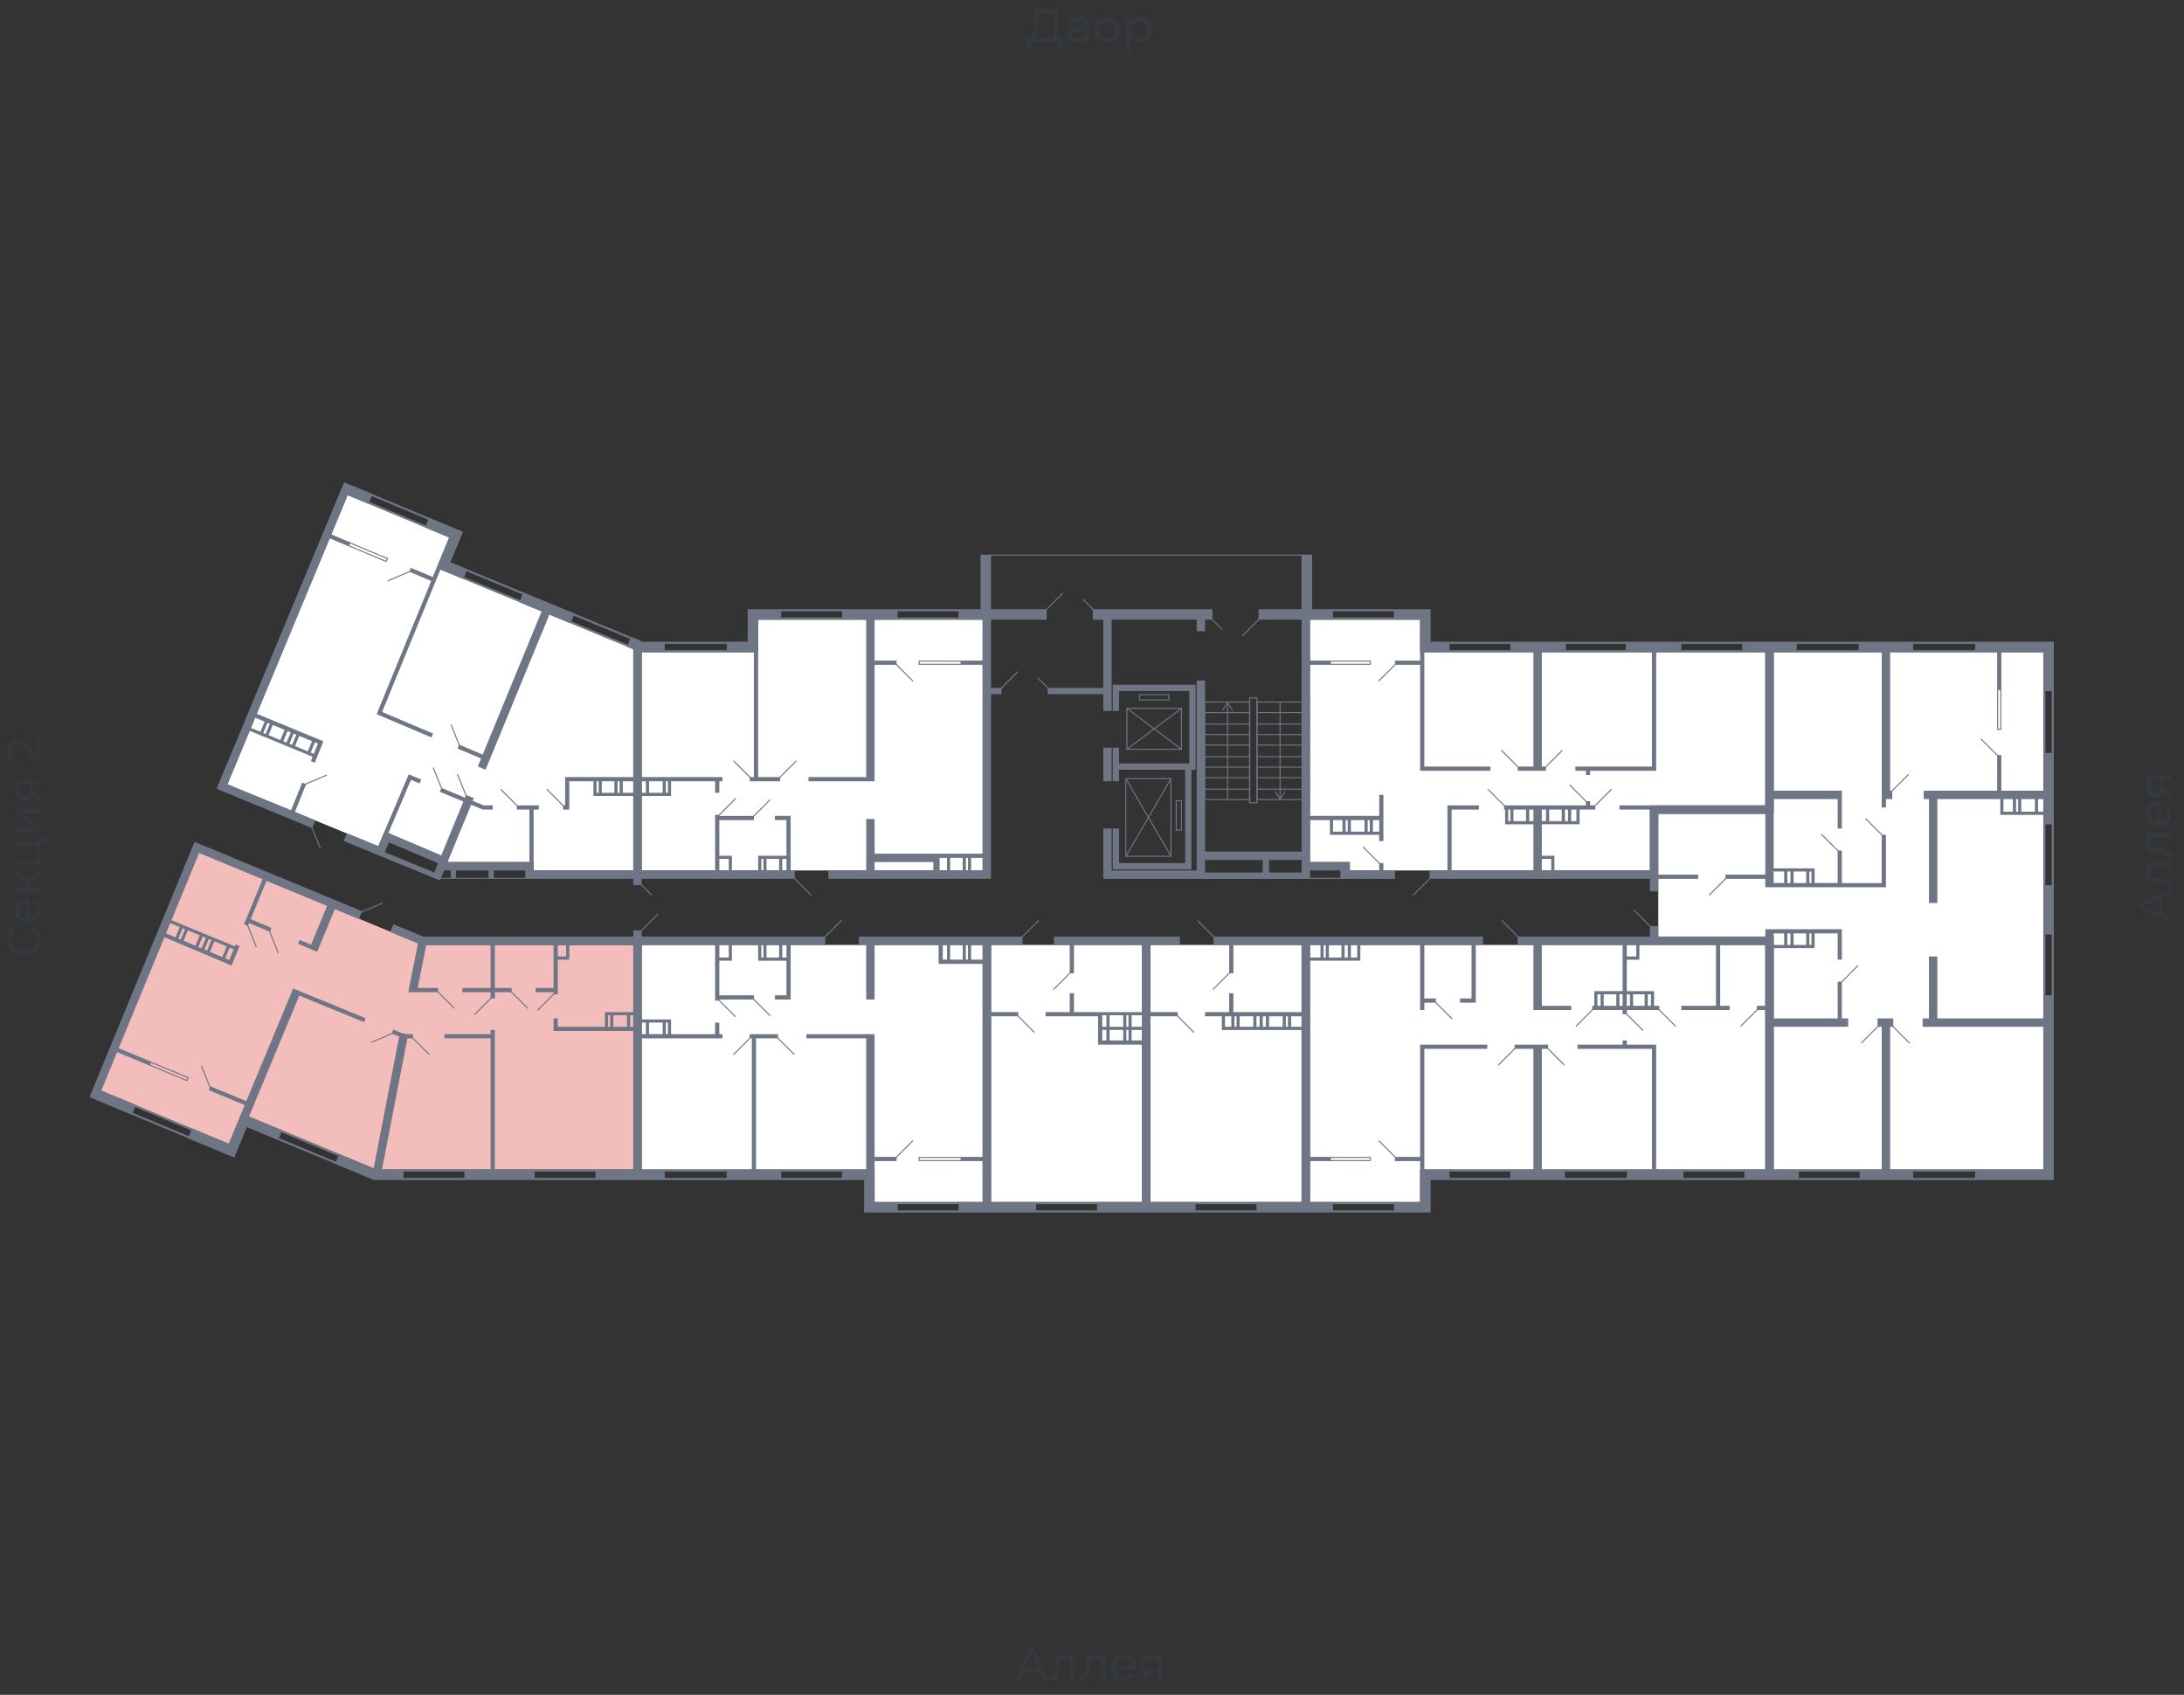 <svg xmlns="http://www.w3.org/2000/svg" width="656" height="509" viewBox="0 0 656 509">
  <rect x="0" y="0" width="656" height="509" fill="#333333" stroke="none"/>
  <title>25.4_2fl_1s</title>
  <g id="Слой_2" data-name="Слой 2">
    <g id="_25.4_2fl_1s" data-name="25.4_2fl_1s">
      <rect width="656" height="509" fill="none"/>
      <g id="hover">
        <polygon id="_25.4_2fl_1s_1" data-name="25.4_2fl_1s_1" points="393.471 258.902 393.471 186.109 426.559 186.109 426.559 195.878 530.234 195.878 530.234 241.885 495.571 241.885 495.571 261.423 405.446 261.423 405.446 258.902 393.471 258.902" fill="white"/>
        <polygon id="_25.4_2fl_1s_2" data-name="25.4_2fl_1s_2" points="498.092 281.275 498.092 244.406 532.755 244.406 532.755 195.878 613.741 195.878 613.741 351.232 532.755 351.232 532.755 281.275 498.092 281.275" fill="white"/>
        <polygon id="_25.4_2fl_1s_3" data-name="25.4_2fl_1s_3" points="393.471 361.001 393.471 283.796 530.234 283.796 530.234 351.232 426.559 351.232 426.559 361.001 393.471 361.001" fill="white"/>
        <polygon id="_25.4_2fl_1s_4" data-name="25.4_2fl_1s_4" points="345.573 361.001 345.573 283.796 354.397 283.796 390.951 283.796 390.951 361.001 345.573 361.001" fill="white"/>
        <polygon id="_25.4_2fl_1s_5" data-name="25.4_2fl_1s_5" points="297.675 361.001 297.675 283.796 316.582 283.796 343.052 283.796 343.052 361.001 297.675 361.001" fill="white"/>
        <polygon id="_25.4_2fl_1s_6" data-name="25.4_2fl_1s_6" points="295.154 361.001 262.696 361.001 262.696 351.232 192.74 351.232 192.74 283.796 295.154 283.796 295.154 361.001" fill="white"/>
        <polygon id="_25.4_2fl_1s_7" data-name="25.4_2fl_1s_7" points="190.219 283.796 190.219 351.232 113.014 351.232 72.679 334.531 68.897 343.669 30.137 327.598 59.759 256.066 126.879 283.796 190.219 283.796" fill="#F2BDBB"/>
        <polygon id="_25.4_2fl_1s_8" data-name="25.4_2fl_1s_8" points="190.219 261.423 160.282 261.423 160.282 258.902 134.442 258.902 134.757 257.956 115.535 249.763 113.644 254.175 68.267 235.583 104.506 148.294 135.073 161.214 131.606 170.353 190.219 194.617 190.219 261.423" fill="white"/>
        <polygon id="_25.4_2fl_1s_9" data-name="25.4_2fl_1s_9" points="192.74 261.423 192.74 195.878 227.718 195.878 227.718 186.109 295.154 186.109 295.154 261.423 192.74 261.423" fill="white"/>
      </g>
      <g id="o">
        <polyline points="288.694 198.556 276.089 198.556 276.089 199.502 288.694 199.502" fill="none" stroke="#6e7584" stroke-miterlimit="10" stroke-width="0.315"/>
        <polyline points="399.616 198.556 411.591 198.556 411.591 199.502 399.616 199.502" fill="none" stroke="#6e7584" stroke-miterlimit="10" stroke-width="0.315"/>
        <line x1="435.225" y1="195.563" x2="453.817" y2="195.563" fill="none" stroke="#6e7584" stroke-miterlimit="10" stroke-width="0.63"/>
        <line x1="435.225" y1="193.042" x2="453.817" y2="193.042" fill="none" stroke="#6e7584" stroke-miterlimit="10" stroke-width="0.63"/>
        <line x1="504.867" y1="195.563" x2="523.459" y2="195.563" fill="none" stroke="#6e7584" stroke-miterlimit="10" stroke-width="0.63"/>
        <line x1="504.867" y1="193.042" x2="523.459" y2="193.042" fill="none" stroke="#6e7584" stroke-miterlimit="10" stroke-width="0.63"/>
        <line x1="470.203" y1="195.563" x2="488.48" y2="195.563" fill="none" stroke="#6e7584" stroke-miterlimit="10" stroke-width="0.63"/>
        <line x1="470.203" y1="193.042" x2="488.48" y2="193.042" fill="none" stroke="#6e7584" stroke-miterlimit="10" stroke-width="0.63"/>
        <line x1="400.247" y1="183.273" x2="418.839" y2="183.273" fill="none" stroke="#6e7584" stroke-miterlimit="10" stroke-width="0.63"/>
        <line x1="400.247" y1="185.794" x2="418.839" y2="185.794" fill="none" stroke="#6e7584" stroke-miterlimit="10" stroke-width="0.63"/>
        <polyline points="600.033 207.064 600.033 219.039 600.978 219.039 600.978 207.064" fill="none" stroke="#6e7584" stroke-miterlimit="10" stroke-width="0.315"/>
        <line x1="558.437" y1="195.563" x2="539.53" y2="195.563" fill="none" stroke="#6e7584" stroke-miterlimit="10" stroke-width="0.63"/>
        <line x1="558.437" y1="193.042" x2="539.53" y2="193.042" fill="none" stroke="#6e7584" stroke-miterlimit="10" stroke-width="0.63"/>
        <line x1="593.416" y1="195.563" x2="574.508" y2="195.563" fill="none" stroke="#6e7584" stroke-miterlimit="10" stroke-width="0.63"/>
        <line x1="593.416" y1="193.042" x2="574.508" y2="193.042" fill="none" stroke="#6e7584" stroke-miterlimit="10" stroke-width="0.63"/>
        <line x1="614.056" y1="226.287" x2="614.056" y2="207.38" fill="none" stroke="#6e7584" stroke-miterlimit="10" stroke-width="0.63"/>
        <line x1="616.577" y1="226.287" x2="616.577" y2="207.38" fill="none" stroke="#6e7584" stroke-miterlimit="10" stroke-width="0.63"/>
        <line x1="614.056" y1="265.992" x2="614.056" y2="247.4" fill="none" stroke="#6e7584" stroke-miterlimit="10" stroke-width="0.63"/>
        <line x1="616.577" y1="265.992" x2="616.577" y2="247.4" fill="none" stroke="#6e7584" stroke-miterlimit="10" stroke-width="0.63"/>
        <line x1="614.056" y1="299.08" x2="614.056" y2="280.488" fill="none" stroke="#6e7584" stroke-miterlimit="10" stroke-width="0.63"/>
        <line x1="616.577" y1="299.08" x2="616.577" y2="280.488" fill="none" stroke="#6e7584" stroke-miterlimit="10" stroke-width="0.63"/>
        <line x1="593.416" y1="351.547" x2="574.508" y2="351.547" fill="none" stroke="#6e7584" stroke-miterlimit="10" stroke-width="0.63"/>
        <line x1="593.416" y1="354.068" x2="574.508" y2="354.068" fill="none" stroke="#6e7584" stroke-miterlimit="10" stroke-width="0.63"/>
        <line x1="558.752" y1="351.547" x2="540.16" y2="351.547" fill="none" stroke="#6e7584" stroke-miterlimit="10" stroke-width="0.63"/>
        <line x1="558.752" y1="354.068" x2="540.16" y2="354.068" fill="none" stroke="#6e7584" stroke-miterlimit="10" stroke-width="0.63"/>
        <polyline points="399.616 348.554 411.591 348.554 411.591 347.608 399.616 347.608" fill="none" stroke="#6e7584" stroke-miterlimit="10" stroke-width="0.315"/>
        <line x1="435.225" y1="351.547" x2="453.817" y2="351.547" fill="none" stroke="#6e7584" stroke-miterlimit="10" stroke-width="0.63"/>
        <line x1="435.225" y1="354.068" x2="453.817" y2="354.068" fill="none" stroke="#6e7584" stroke-miterlimit="10" stroke-width="0.63"/>
        <line x1="505.497" y1="351.547" x2="524.089" y2="351.547" fill="none" stroke="#6e7584" stroke-miterlimit="10" stroke-width="0.63"/>
        <line x1="505.497" y1="354.068" x2="524.089" y2="354.068" fill="none" stroke="#6e7584" stroke-miterlimit="10" stroke-width="0.63"/>
        <line x1="469.888" y1="351.547" x2="488.795" y2="351.547" fill="none" stroke="#6e7584" stroke-miterlimit="10" stroke-width="0.63"/>
        <line x1="469.888" y1="354.068" x2="488.795" y2="354.068" fill="none" stroke="#6e7584" stroke-miterlimit="10" stroke-width="0.63"/>
        <line x1="400.247" y1="363.837" x2="418.839" y2="363.837" fill="none" stroke="#6e7584" stroke-miterlimit="10" stroke-width="0.63"/>
        <line x1="400.247" y1="361.316" x2="418.839" y2="361.316" fill="none" stroke="#6e7584" stroke-miterlimit="10" stroke-width="0.63"/>
        <line x1="377.558" y1="361.316" x2="358.966" y2="361.316" fill="none" stroke="#6e7584" stroke-miterlimit="10" stroke-width="0.63"/>
        <line x1="377.558" y1="363.837" x2="358.966" y2="363.837" fill="none" stroke="#6e7584" stroke-miterlimit="10" stroke-width="0.63"/>
        <line x1="329.66" y1="361.316" x2="311.067" y2="361.316" fill="none" stroke="#6e7584" stroke-miterlimit="10" stroke-width="0.63"/>
        <line x1="329.66" y1="363.837" x2="311.067" y2="363.837" fill="none" stroke="#6e7584" stroke-miterlimit="10" stroke-width="0.63"/>
        <polyline points="288.694 348.554 276.089 348.554 276.089 347.608 288.694 347.608" fill="none" stroke="#6e7584" stroke-miterlimit="10" stroke-width="0.315"/>
        <line x1="218.422" y1="351.547" x2="199.515" y2="351.547" fill="none" stroke="#6e7584" stroke-miterlimit="10" stroke-width="0.63"/>
        <line x1="218.422" y1="354.068" x2="199.515" y2="354.068" fill="none" stroke="#6e7584" stroke-miterlimit="10" stroke-width="0.63"/>
        <line x1="253.085" y1="351.547" x2="234.493" y2="351.547" fill="none" stroke="#6e7584" stroke-miterlimit="10" stroke-width="0.63"/>
        <line x1="253.085" y1="354.068" x2="234.493" y2="354.068" fill="none" stroke="#6e7584" stroke-miterlimit="10" stroke-width="0.63"/>
        <line x1="288.064" y1="363.837" x2="269.471" y2="363.837" fill="none" stroke="#6e7584" stroke-miterlimit="10" stroke-width="0.63"/>
        <line x1="288.064" y1="361.316" x2="269.471" y2="361.316" fill="none" stroke="#6e7584" stroke-miterlimit="10" stroke-width="0.63"/>
        <path d="M45.136,319.1l11.168,4.63-.241.583L44.9,319.678l.241-.582m-.17-.412-.483,1.165,11.75,4.871.483-1.164-11.75-4.872Z" fill="#6e7584"/>
        <line x1="121.05" y1="351.547" x2="139.642" y2="351.547" fill="none" stroke="#6e7584" stroke-miterlimit="10" stroke-width="0.63"/>
        <line x1="121.05" y1="354.068" x2="139.642" y2="354.068" fill="none" stroke="#6e7584" stroke-miterlimit="10" stroke-width="0.63"/>
        <line x1="160.44" y1="351.547" x2="179.032" y2="351.547" fill="none" stroke="#6e7584" stroke-miterlimit="10" stroke-width="0.63"/>
        <line x1="160.44" y1="354.068" x2="179.032" y2="354.068" fill="none" stroke="#6e7584" stroke-miterlimit="10" stroke-width="0.63"/>
        <path d="M30.453,328.229,69.31,344.445l-.728,1.745L29.725,329.974l.728-1.745m-.339-.824L28.9,330.313l40.021,16.7,1.213-2.908-40.02-16.7Z" fill="#6e7584"/>
        <path d="M74.254,335.791l38.226,15.9-.726,1.745-38.226-15.9.726-1.745m-.34-.824-1.21,2.909,39.39,16.386,1.21-2.909-39.39-16.386Z" fill="#6e7584"/>
        <path d="M105.037,163.163l11.123,4.672-.244.581-11.123-4.672.244-.581m-.168-.412-.488,1.162,11.7,4.915.488-1.162-11.7-4.915Z" fill="#6e7584"/>
        <path d="M105.452,146.4,138.2,160.075l-3.539,8.552-.241.583.583.241,55.942,23.107-.721,1.747-58.274-24.07,3.542-8.561.24-.581-.579-.242-30.427-12.7.729-1.745m-.339-.824-1.214,2.908,31.008,12.945-3.784,9.144,59.44,24.551,1.2-2.912-56.525-23.348,3.779-9.133L105.113,145.58Z" fill="#6e7584"/>
        <line x1="218.422" y1="195.563" x2="199.515" y2="195.563" fill="none" stroke="#6e7584" stroke-miterlimit="10" stroke-width="0.63"/>
        <line x1="218.422" y1="193.042" x2="199.515" y2="193.042" fill="none" stroke="#6e7584" stroke-miterlimit="10" stroke-width="0.63"/>
        <line x1="253.085" y1="185.794" x2="234.493" y2="185.794" fill="none" stroke="#6e7584" stroke-miterlimit="10" stroke-width="0.63"/>
        <line x1="253.085" y1="183.273" x2="234.493" y2="183.273" fill="none" stroke="#6e7584" stroke-miterlimit="10" stroke-width="0.63"/>
        <line x1="288.064" y1="183.273" x2="269.471" y2="183.273" fill="none" stroke="#6e7584" stroke-miterlimit="10" stroke-width="0.63"/>
        <line x1="288.064" y1="185.794" x2="269.471" y2="185.794" fill="none" stroke="#6e7584" stroke-miterlimit="10" stroke-width="0.63"/>
      </g>
      <g id="d">
        <line x1="414.427" y1="259.375" x2="409.385" y2="254.333" fill="none" stroke="#6e7584" stroke-miterlimit="10" stroke-width="0.315"/>
        <line x1="450.981" y1="225.341" x2="456.023" y2="230.383" fill="none" stroke="#6e7584" stroke-miterlimit="10" stroke-width="0.315"/>
        <line x1="469.258" y1="225.341" x2="464.216" y2="230.383" fill="none" stroke="#6e7584" stroke-miterlimit="10" stroke-width="0.315"/>
        <line x1="446.884" y1="237.001" x2="451.926" y2="242.043" fill="none" stroke="#6e7584" stroke-miterlimit="10" stroke-width="0.315"/>
        <line x1="484.069" y1="237.001" x2="479.027" y2="242.043" fill="none" stroke="#6e7584" stroke-miterlimit="10" stroke-width="0.315"/>
        <line x1="471.464" y1="235.74" x2="476.506" y2="240.782" fill="none" stroke="#6e7584" stroke-miterlimit="10" stroke-width="0.315"/>
        <line x1="424.511" y1="268.828" x2="429.553" y2="263.786" fill="none" stroke="#6e7584" stroke-miterlimit="10" stroke-width="0.315"/>
        <line x1="419.154" y1="199.502" x2="414.112" y2="204.544" fill="none" stroke="#6e7584" stroke-miterlimit="10" stroke-width="0.315"/>
        <line x1="378.188" y1="185.951" x2="373.146" y2="190.993" fill="none" stroke="#6e7584" stroke-miterlimit="10" stroke-width="0.315"/>
        <line x1="364.008" y1="185.951" x2="367.159" y2="189.103" fill="none" stroke="#6e7584" stroke-miterlimit="10" stroke-width="0.315"/>
        <line x1="314.219" y1="183.115" x2="319.261" y2="178.073" fill="none" stroke="#6e7584" stroke-miterlimit="10" stroke-width="0.315"/>
        <line x1="328.399" y1="183.115" x2="325.248" y2="179.964" fill="none" stroke="#6e7584" stroke-miterlimit="10" stroke-width="0.315"/>
        <line x1="300.668" y1="206.749" x2="305.71" y2="201.707" fill="none" stroke="#6e7584" stroke-miterlimit="10" stroke-width="0.315"/>
        <line x1="314.849" y1="206.749" x2="311.698" y2="203.598" fill="none" stroke="#6e7584" stroke-miterlimit="10" stroke-width="0.315"/>
        <line x1="552.135" y1="255.593" x2="547.093" y2="250.551" fill="none" stroke="#6e7584" stroke-miterlimit="10" stroke-width="0.315"/>
        <line x1="553.08" y1="294.983" x2="558.122" y2="289.941" fill="none" stroke="#6e7584" stroke-miterlimit="10" stroke-width="0.315"/>
        <line x1="565.37" y1="250.866" x2="560.328" y2="245.824" fill="none" stroke="#6e7584" stroke-miterlimit="10" stroke-width="0.315"/>
        <line x1="600.033" y1="226.917" x2="594.991" y2="221.875" fill="none" stroke="#6e7584" stroke-miterlimit="10" stroke-width="0.315"/>
        <line x1="568.521" y1="308.218" x2="573.563" y2="313.26" fill="none" stroke="#6e7584" stroke-miterlimit="10" stroke-width="0.315"/>
        <line x1="564.109" y1="308.218" x2="559.067" y2="313.26" fill="none" stroke="#6e7584" stroke-miterlimit="10" stroke-width="0.315"/>
        <line x1="573.248" y1="232.589" x2="568.206" y2="237.631" fill="none" stroke="#6e7584" stroke-miterlimit="10" stroke-width="0.315"/>
        <line x1="518.417" y1="263.786" x2="513.375" y2="268.828" fill="none" stroke="#6e7584" stroke-miterlimit="10" stroke-width="0.315"/>
        <line x1="490.686" y1="273.24" x2="495.728" y2="278.282" fill="none" stroke="#6e7584" stroke-miterlimit="10" stroke-width="0.315"/>
        <line x1="450.036" y1="319.878" x2="455.078" y2="314.836" fill="none" stroke="#6e7584" stroke-miterlimit="10" stroke-width="0.315"/>
        <line x1="469.888" y1="319.878" x2="464.846" y2="314.836" fill="none" stroke="#6e7584" stroke-miterlimit="10" stroke-width="0.315"/>
        <line x1="436.17" y1="306.012" x2="431.128" y2="300.97" fill="none" stroke="#6e7584" stroke-miterlimit="10" stroke-width="0.315"/>
        <line x1="473.355" y1="308.218" x2="478.396" y2="303.176" fill="none" stroke="#6e7584" stroke-miterlimit="10" stroke-width="0.315"/>
        <line x1="522.828" y1="308.218" x2="527.87" y2="303.176" fill="none" stroke="#6e7584" stroke-miterlimit="10" stroke-width="0.315"/>
        <line x1="493.522" y1="309.479" x2="488.48" y2="304.437" fill="none" stroke="#6e7584" stroke-miterlimit="10" stroke-width="0.315"/>
        <line x1="503.291" y1="308.218" x2="498.249" y2="303.176" fill="none" stroke="#6e7584" stroke-miterlimit="10" stroke-width="0.315"/>
        <line x1="450.981" y1="276.391" x2="456.023" y2="281.433" fill="none" stroke="#6e7584" stroke-miterlimit="10" stroke-width="0.315"/>
        <line x1="419.154" y1="347.608" x2="414.112" y2="342.566" fill="none" stroke="#6e7584" stroke-miterlimit="10" stroke-width="0.315"/>
        <line x1="364.638" y1="281.433" x2="359.596" y2="276.391" fill="none" stroke="#6e7584" stroke-miterlimit="10" stroke-width="0.315"/>
        <line x1="353.609" y1="305.067" x2="358.651" y2="310.109" fill="none" stroke="#6e7584" stroke-miterlimit="10" stroke-width="0.315"/>
        <line x1="369.365" y1="292.147" x2="364.323" y2="297.189" fill="none" stroke="#6e7584" stroke-miterlimit="10" stroke-width="0.315"/>
        <line x1="306.971" y1="281.433" x2="312.013" y2="276.391" fill="none" stroke="#6e7584" stroke-miterlimit="10" stroke-width="0.315"/>
        <line x1="305.71" y1="305.067" x2="310.752" y2="310.109" fill="none" stroke="#6e7584" stroke-miterlimit="10" stroke-width="0.315"/>
        <line x1="321.466" y1="292.147" x2="316.424" y2="297.189" fill="none" stroke="#6e7584" stroke-miterlimit="10" stroke-width="0.315"/>
        <line x1="252.77" y1="276.391" x2="247.728" y2="281.433" fill="none" stroke="#6e7584" stroke-miterlimit="10" stroke-width="0.315"/>
        <line x1="226.3" y1="300.025" x2="231.342" y2="305.067" fill="none" stroke="#6e7584" stroke-miterlimit="10" stroke-width="0.315"/>
        <line x1="233.548" y1="311.685" x2="238.59" y2="316.726" fill="none" stroke="#6e7584" stroke-miterlimit="10" stroke-width="0.315"/>
        <line x1="225.355" y1="311.685" x2="220.313" y2="316.726" fill="none" stroke="#6e7584" stroke-miterlimit="10" stroke-width="0.315"/>
        <line x1="220.943" y1="305.382" x2="215.901" y2="300.34" fill="none" stroke="#6e7584" stroke-miterlimit="10" stroke-width="0.315"/>
        <line x1="269.156" y1="347.608" x2="274.198" y2="342.566" fill="none" stroke="#6e7584" stroke-miterlimit="10" stroke-width="0.315"/>
        <line x1="108.314" y1="274.003" x2="114.878" y2="271.217" fill="none" stroke="#6e7584" stroke-miterlimit="10" stroke-width="0.315"/>
        <line x1="131.449" y1="297.819" x2="136.491" y2="302.861" fill="none" stroke="#6e7584" stroke-miterlimit="10" stroke-width="0.315"/>
        <line x1="111.465" y1="313.078" x2="118.029" y2="310.292" fill="none" stroke="#6e7584" stroke-miterlimit="10" stroke-width="0.315"/>
        <line x1="123.886" y1="311.685" x2="128.928" y2="316.726" fill="none" stroke="#6e7584" stroke-miterlimit="10" stroke-width="0.315"/>
        <line x1="60.471" y1="320.038" x2="63.143" y2="326.65" fill="none" stroke="#6e7584" stroke-miterlimit="10" stroke-width="0.315"/>
        <line x1="74.337" y1="277.812" x2="77.008" y2="284.423" fill="none" stroke="#6e7584" stroke-miterlimit="10" stroke-width="0.315"/>
        <line x1="80.954" y1="279.703" x2="83.625" y2="286.314" fill="none" stroke="#6e7584" stroke-miterlimit="10" stroke-width="0.315"/>
        <line x1="166.427" y1="298.449" x2="161.385" y2="303.491" fill="none" stroke="#6e7584" stroke-miterlimit="10" stroke-width="0.315"/>
        <line x1="197.624" y1="274.5" x2="192.582" y2="279.542" fill="none" stroke="#6e7584" stroke-miterlimit="10" stroke-width="0.315"/>
        <line x1="195.733" y1="268.828" x2="192.582" y2="265.677" fill="none" stroke="#6e7584" stroke-miterlimit="10" stroke-width="0.315"/>
        <line x1="153.507" y1="297.819" x2="158.549" y2="302.861" fill="none" stroke="#6e7584" stroke-miterlimit="10" stroke-width="0.315"/>
        <line x1="142.478" y1="304.752" x2="147.52" y2="299.71" fill="none" stroke="#6e7584" stroke-miterlimit="10" stroke-width="0.315"/>
        <line x1="91.613" y1="235.558" x2="98.176" y2="232.772" fill="none" stroke="#6e7584" stroke-miterlimit="10" stroke-width="0.315"/>
        <line x1="150.356" y1="237.001" x2="155.398" y2="242.043" fill="none" stroke="#6e7584" stroke-miterlimit="10" stroke-width="0.315"/>
        <line x1="116.507" y1="174.424" x2="123.071" y2="171.638" fill="none" stroke="#6e7584" stroke-miterlimit="10" stroke-width="0.315"/>
        <line x1="130.113" y1="230.544" x2="132.784" y2="237.155" fill="none" stroke="#6e7584" stroke-miterlimit="10" stroke-width="0.315"/>
        <line x1="137.361" y1="232.435" x2="140.032" y2="239.046" fill="none" stroke="#6e7584" stroke-miterlimit="10" stroke-width="0.315"/>
        <line x1="135.47" y1="217.624" x2="138.141" y2="224.235" fill="none" stroke="#6e7584" stroke-miterlimit="10" stroke-width="0.315"/>
        <line x1="93.559" y1="248.191" x2="96.23" y2="254.802" fill="none" stroke="#6e7584" stroke-miterlimit="10" stroke-width="0.315"/>
        <line x1="164.221" y1="237.001" x2="169.263" y2="242.043" fill="none" stroke="#6e7584" stroke-miterlimit="10" stroke-width="0.315"/>
        <line x1="243.632" y1="268.828" x2="238.59" y2="263.786" fill="none" stroke="#6e7584" stroke-miterlimit="10" stroke-width="0.315"/>
        <line x1="226.3" y1="245.194" x2="231.342" y2="240.152" fill="none" stroke="#6e7584" stroke-miterlimit="10" stroke-width="0.315"/>
        <line x1="234.178" y1="233.535" x2="239.22" y2="228.493" fill="none" stroke="#6e7584" stroke-miterlimit="10" stroke-width="0.315"/>
        <line x1="225.355" y1="233.535" x2="220.313" y2="228.493" fill="none" stroke="#6e7584" stroke-miterlimit="10" stroke-width="0.315"/>
        <line x1="220.943" y1="239.837" x2="215.901" y2="244.879" fill="none" stroke="#6e7584" stroke-miterlimit="10" stroke-width="0.315"/>
        <line x1="269.156" y1="199.502" x2="274.198" y2="204.544" fill="none" stroke="#6e7584" stroke-miterlimit="10" stroke-width="0.315"/>
        <line x1="297.36" y1="166.729" x2="391.266" y2="166.729" fill="none" stroke="#6e7584" stroke-miterlimit="10" stroke-width="0.315"/>
        <rect x="338.483" y="212.737" width="16.386" height="12.29" fill="none" stroke="#6e7584" stroke-miterlimit="10" stroke-width="0.315"/>
        <line x1="338.483" y1="212.737" x2="354.869" y2="225.026" fill="none" stroke="#6e7584" stroke-miterlimit="10" stroke-width="0.315"/>
        <line x1="338.483" y1="225.026" x2="354.869" y2="212.737" fill="none" stroke="#6e7584" stroke-miterlimit="10" stroke-width="0.315"/>
        <rect x="338.168" y="233.85" width="13.55" height="23.319" fill="none" stroke="#6e7584" stroke-miterlimit="10" stroke-width="0.315"/>
        <line x1="338.168" y1="233.85" x2="351.718" y2="257.169" fill="none" stroke="#6e7584" stroke-miterlimit="10" stroke-width="0.315"/>
        <line x1="338.168" y1="257.169" x2="351.718" y2="233.85" fill="none" stroke="#6e7584" stroke-miterlimit="10" stroke-width="0.315"/>
        <rect x="342.264" y="208.64" width="8.823" height="1.576" fill="none" stroke="#6e7584" stroke-miterlimit="10" stroke-width="0.315"/>
        <rect x="353.294" y="240.467" width="1.576" height="8.823" fill="none" stroke="#6e7584" stroke-miterlimit="10" stroke-width="0.315"/>
        <rect x="375.352" y="209.585" width="2.206" height="31.512" fill="none" stroke="#6e7584" stroke-miterlimit="10" stroke-width="0.315"/>
        <g>
          <rect x="361.802" y="210.846" width="13.55" height="29.306" fill="none" stroke="#6e7584" stroke-miterlimit="10" stroke-width="0.315"/>
          <line x1="375.352" y1="237.001" x2="361.802" y2="237.001" fill="none" stroke="#6e7584" stroke-miterlimit="10" stroke-width="0.315"/>
          <line x1="375.352" y1="233.535" x2="361.802" y2="233.535" fill="none" stroke="#6e7584" stroke-miterlimit="10" stroke-width="0.315"/>
          <line x1="375.352" y1="230.383" x2="361.802" y2="230.383" fill="none" stroke="#6e7584" stroke-miterlimit="10" stroke-width="0.315"/>
          <line x1="375.352" y1="227.232" x2="361.802" y2="227.232" fill="none" stroke="#6e7584" stroke-miterlimit="10" stroke-width="0.315"/>
          <line x1="375.352" y1="223.766" x2="361.802" y2="223.766" fill="none" stroke="#6e7584" stroke-miterlimit="10" stroke-width="0.315"/>
          <line x1="375.352" y1="220.615" x2="361.802" y2="220.615" fill="none" stroke="#6e7584" stroke-miterlimit="10" stroke-width="0.315"/>
          <line x1="375.352" y1="217.463" x2="361.802" y2="217.463" fill="none" stroke="#6e7584" stroke-miterlimit="10" stroke-width="0.315"/>
          <line x1="375.352" y1="213.997" x2="361.802" y2="213.997" fill="none" stroke="#6e7584" stroke-miterlimit="10" stroke-width="0.315"/>
          <g>
            <line x1="368.734" y1="211.225" x2="368.734" y2="240.152" fill="none" stroke="#6e7584" stroke-miterlimit="10" stroke-width="0.315"/>
            <path d="M367.222,213.379a.157.157,0,0,0,.217-.049l1.295-2.033,1.3,2.033a.157.157,0,1,0,.265-.169l-1.428-2.242a.157.157,0,0,0-.265,0l-1.428,2.242a.152.152,0,0,0-.025.084A.161.161,0,0,0,367.222,213.379Z" fill="#6e7584"/>
          </g>
        </g>
        <g>
          <rect x="377.558" y="210.846" width="13.55" height="29.306" fill="none" stroke="#6e7584" stroke-miterlimit="10" stroke-width="0.315"/>
          <line x1="391.108" y1="237.001" x2="377.558" y2="237.001" fill="none" stroke="#6e7584" stroke-miterlimit="10" stroke-width="0.315"/>
          <line x1="391.108" y1="233.535" x2="377.558" y2="233.535" fill="none" stroke="#6e7584" stroke-miterlimit="10" stroke-width="0.315"/>
          <line x1="391.108" y1="230.383" x2="377.558" y2="230.383" fill="none" stroke="#6e7584" stroke-miterlimit="10" stroke-width="0.315"/>
          <line x1="391.108" y1="227.232" x2="377.558" y2="227.232" fill="none" stroke="#6e7584" stroke-miterlimit="10" stroke-width="0.315"/>
          <line x1="391.108" y1="223.766" x2="377.558" y2="223.766" fill="none" stroke="#6e7584" stroke-miterlimit="10" stroke-width="0.315"/>
          <line x1="391.108" y1="220.615" x2="377.558" y2="220.615" fill="none" stroke="#6e7584" stroke-miterlimit="10" stroke-width="0.315"/>
          <line x1="391.108" y1="217.463" x2="377.558" y2="217.463" fill="none" stroke="#6e7584" stroke-miterlimit="10" stroke-width="0.315"/>
          <line x1="391.108" y1="213.997" x2="377.558" y2="213.997" fill="none" stroke="#6e7584" stroke-miterlimit="10" stroke-width="0.315"/>
          <g>
            <line x1="384.49" y1="210.846" x2="384.49" y2="239.773" fill="none" stroke="#6e7584" stroke-miterlimit="10" stroke-width="0.315"/>
            <path d="M382.978,237.619a.159.159,0,0,1,.218.049l1.294,2.033,1.3-2.033a.158.158,0,1,1,.266.169l-1.427,2.242a.159.159,0,0,1-.134.073.155.155,0,0,1-.132-.073l-1.428-2.242a.152.152,0,0,1-.025-.084A.161.161,0,0,1,382.978,237.619Z" fill="#6e7584"/>
          </g>
        </g>
      </g>
      <g id="s">
        <g>
          <path d="M390.951,255.751H361.959V204.386h-2.521v57.037H333.914v-12.6h-2.521v15.126H419v-2.521H415.53v-2.206h-1.261v2.206h-8.823V258.9H393.471V246.3h5.988v4.412h14.81v1.89h1.261V238.734h-1.261v6.3h-20.8V199.659h6.3V198.4h-6.3v-12.29H400.4v-3.151h-6.3V166.571h-3.151v16.387h-12.92v3.151h12.92Zm-11.66,6.3H361.959v-3.781h17.332Zm11.66-.63v.63h-9.769v-3.781h9.769ZM412.379,246.3h1.89v3.466h-1.89Zm-1.576,0h.63v3.466h-.63Zm-5.042,0h4.1v3.466h-4.1Zm-1.575,0h.63v3.466h-.63Zm-3.782,0h2.836v3.466H400.4Zm-6.933,15.126h9.139v2.206h-9.139Z" fill="#6e7584"/>
          <polygon points="460.592 230.226 455.865 230.226 455.865 231.486 464.374 231.486 464.374 230.226 463.113 230.226 463.113 195.878 470.361 195.878 470.361 192.727 453.66 192.727 453.66 195.878 460.592 195.878 460.592 230.226" fill="#6e7584"/>
          <polygon points="426.559 195.878 426.559 198.399 418.996 198.399 418.996 199.659 426.559 199.659 426.559 230.226 426.559 231.486 447.672 231.486 447.672 230.226 427.82 230.226 427.82 195.878 429.71 195.878 435.383 195.878 435.383 192.727 429.71 192.727 429.71 186.109 429.71 182.958 418.681 182.958 418.681 186.109 426.559 186.109 426.559 195.878" fill="#6e7584"/>
          <polygon points="476.348 232.747 477.609 232.747 477.609 231.486 497.461 231.486 497.461 230.226 497.461 195.878 505.024 195.878 505.024 192.727 488.323 192.727 488.323 195.878 496.201 195.878 496.201 230.226 473.197 230.226 473.197 231.486 476.348 231.486 476.348 232.747" fill="#6e7584"/>
          <path d="M452.084,246.612v.945h8.508v13.866H436.013V243.146h8.193v-1.261h-9.454v19.538H429.4v2.521h66.176v3.781h2.521v-3.781h11.974v-1.261H498.092V244.406h32.142v18.277H518.259v1.261h11.975v2.521h36.239V250.709h-1.261v14.5H553.238v-9.768h-1.261V265.2h-6.933v-4.411H532.755V240h19.222v8.823h1.261V237.474H532.755v-41.6h6.932v-3.151H523.3v3.151h6.933v46.007h-43.8v1.261h9.139v18.277H466.9v-4.412h-3.782v-9.454h11.344v-4.411h4.727v-1.261h-1.575v-1.26h-1.261v1.26H451.769v1.261h.315Zm91.385,15.126h.63V265.2h-.63Zm-4.727,0h3.782V265.2h-3.782Zm-1.891,0h.946V265.2h-.946Zm-4.1,0h3.151V265.2h-3.151Zm-60.818-18.592h1.575v3.466h-1.575Zm-1.891,0h.945v3.466h-.945Zm-4.727,0H469.1v3.466h-3.781Zm-2.206,0h1.261v3.466h-1.261Zm0,14.81h2.836v3.467h-2.836Zm-3.781-14.81h1.26v3.466h-1.26Zm-4.727,0h3.781v3.466h-3.781Zm-1.576,0h.631v3.466h-.631Z" fill="#6e7584"/>
          <polygon points="558.28 195.878 565.212 195.878 565.212 237.474 565.212 239.995 565.212 242.516 566.473 242.516 566.473 239.995 568.363 239.995 568.363 237.474 567.733 237.474 567.733 195.878 574.666 195.878 574.666 192.727 558.28 192.727 558.28 195.878" fill="#6e7584"/>
          <polygon points="593.258 192.727 593.258 195.878 599.875 195.878 599.875 207.222 601.136 207.222 601.136 195.878 613.741 195.878 613.741 207.537 616.892 207.537 616.892 195.878 616.892 192.727 593.258 192.727" fill="#6e7584"/>
          <path d="M613.741,237.474H601.136V226.76h-1.261v10.714H577.817V240h1.576v31.2h2.521V240h18.907v4.726h12.92v2.836h3.151V226.129h-3.151Zm-9.139,6.3h-2.836V240H604.6Zm1.576,0h-.63V240h.63Zm5.042,0h-4.1V240h4.1Zm2.521,0h-1.576V240h1.576Z" fill="#6e7584"/>
          <rect x="613.741" y="265.834" width="3.151" height="14.811" fill="#6e7584"/>
          <polygon points="613.741 305.855 581.914 305.855 581.914 287.263 579.393 287.263 579.393 305.855 577.502 305.855 577.502 308.376 613.741 308.376 613.741 351.232 593.258 351.232 593.258 354.383 613.741 354.383 616.892 354.383 616.892 298.922 613.741 298.922 613.741 305.855" fill="#6e7584"/>
          <path d="M553.238,294.826h-1.261v11.029H532.755V284.742h12.289V280.33h6.933v7.878h1.261V279.07h-23v2.2H498.092v-3.151h-2.521v3.151H455.865V283.8h4.727v19.538h11.345v-1.261h-8.824V283.8h24.264v13.866h-8.508v4.411h-.63v1.261h9.138v1.26h1.261v-1.26h9.769v-1.261h-1.576v-4.411h-8.193v-9.454h3.781V283.8h23v18.277h-10.4v1.261h14.5v-1.261h-2.836V283.8h13.55v18.277h-2.521v1.261h2.521v47.9h-6.3v3.151h16.387v-3.151h-7.563V308.376h22.373v-2.521h-1.89Zm-9.769-14.5h.63V283.8h-.63Zm-4.727,0h3.782V283.8h-3.782Zm-1.891,0h.946V283.8h-.946Zm-4.1.945v-.945h3.151V283.8h-3.151Zm-51.995,20.8h-.945v-3.466h.945Zm4.727,0h-3.782v-3.466h3.782Zm1.89,0h-.945v-3.466h.945Zm7.563-3.466h.946v3.466h-.946Zm-4.411,0H494v3.466h-3.466Zm-.946,0v3.466h-.945v-3.466Zm1.891-11.344h-2.836V283.8h2.836Z" fill="#6e7584"/>
          <polygon points="567.733 308.376 568.679 308.376 568.679 305.855 563.952 305.855 563.952 308.376 565.212 308.376 565.212 351.232 558.595 351.232 558.595 354.383 574.666 354.383 574.666 351.232 567.733 351.232 567.733 308.376" fill="#6e7584"/>
          <polygon points="497.461 314.993 497.461 313.733 488.638 313.733 488.638 312.472 487.377 312.472 487.377 313.733 473.827 313.733 473.827 314.993 496.201 314.993 496.201 351.232 488.638 351.232 488.638 354.383 505.654 354.383 505.654 351.232 497.461 351.232 497.461 314.993" fill="#6e7584"/>
          <polygon points="463.113 314.993 465.004 314.993 465.004 313.733 454.92 313.733 454.92 314.993 460.592 314.993 460.592 351.232 453.66 351.232 453.66 354.383 470.046 354.383 470.046 351.232 463.113 351.232 463.113 314.993" fill="#6e7584"/>
          <polygon points="426.559 314.993 426.559 347.451 418.996 347.451 418.996 348.711 426.559 348.711 426.559 351.232 426.559 361.001 418.681 361.001 418.681 364.152 429.71 364.152 429.71 361.001 429.71 354.383 435.383 354.383 435.383 351.232 429.71 351.232 427.82 351.232 427.82 314.993 446.727 314.993 446.727 313.733 426.559 313.733 426.559 314.993" fill="#6e7584"/>
          <path d="M426.559,303.334h1.261v-2.206h3.466v-1.26H427.82V283.8H442v16.072h-3.466v1.26h4.727V283.8h2.2v-2.521H364.48V283.8h4.727v8.509h1.261V283.8h20.483v20.168H370.468v-5.672h-1.261v5.672h-7.248v1.261H367v4.1h23.95V361H377.4v3.151h23V361h-6.933v-12.29h6.3v-1.26h-6.3V288.523H408.6V283.8h17.962Zm-56.722,5.042h-1.89v-3.151h1.89Zm1.576,0h-.63v-3.151h.63Zm5.042,0h-4.1v-3.151h4.1Zm1.891,0H377.4v-3.151h.946Zm1.89,0h-.945v-3.151h.945Zm5.042,0h-4.1v-3.151h4.1Zm1.576,0h-.63v-3.151h.63Zm4.1,0H387.8v-3.151h3.152Zm5.672-20.8h-3.152V283.8h3.152Zm1.575,0h-.63V283.8h.63Zm4.727,0h-3.781V283.8h3.781Zm1.891,0h-.946V283.8h.946Zm2.836,0h-1.891V283.8h1.891Z" fill="#6e7584"/>
          <path d="M345.573,305.225h8.193v-1.261h-8.193V283.8H354.4v-2.521H316.582V283.8h4.727v8.509h1.26V283.8h20.483v20.168H322.569v-5.672h-1.26v5.672h-7.248v1.261h15.756v8.508h13.235V361H329.5v3.151h29.621V361h-13.55Zm-13.235,7.247h-1.26v-3.151h1.26Zm0-4.1h-1.26v-3.467h1.26Zm5.042,4.1h-4.1v-3.151h4.1Zm0-4.1h-4.1v-3.467h4.1Zm1.576,4.1h-.631v-3.151h.631Zm0-4.1h-.631v-3.467h.631Zm4.1,4.1H339.9v-3.151h3.151Zm0-4.1H339.9v-3.467h3.151Z" fill="#6e7584"/>
          <polygon points="227.088 311.842 233.705 311.842 233.705 310.582 225.197 310.582 225.197 311.842 225.827 311.842 225.827 351.232 218.264 351.232 218.264 354.383 234.651 354.383 234.651 351.232 227.088 351.232 227.088 311.842" fill="#6e7584"/>
          <path d="M297.675,305.225h8.193v-1.261h-8.193V283.8h9.453v-2.521H257.97V283.8h2.2v16.387H262.7V283.8h19.223v5.673h13.235v57.982h-6.618v1.26h6.618V361h-7.248v3.151h23.319V361h-13.55ZM284.44,288.208h-1.261V283.8h1.261Zm4.727,0h-3.782V283.8h3.782Zm1.575,0h-.63V283.8h.63Zm4.412,0h-3.466V283.8h3.466Z" fill="#6e7584"/>
          <path d="M247.886,281.275H192.74v-1.89h-2.521v1.89H127.13l-8.972-3.714-.964,2.33,8.363,3.462-2.75,13.746.012,0-.175.875h8.962v-1.261h-6.151l2.584-12.92h19.323v12.92h-8.508v1.261h8.508v1.891h1.261v-1.891h5.042v-1.261h-5.042V283.8h17.646v12.92h-5.357v1.261h5.357v.63h1.261v-10.4H171V283.8h19.223v20.168H181.71v4.412H167.53v-2.521h-1.261v3.781h23.95v41.6H178.874v3.151h20.8v-3.151H192.74v-39.39H217v-1.26h-.945v-3.467H214.8v3.467H201.563V306.17H192.74V283.8H214.8v16.7h1.261v-.315h10.4v-1.261h-10.4v-10.4h3.781V283.8h7.878v4.727h8.508v10.4H232.76v1.261h4.727V283.8h10.4Zm-77.835,5.988H167.53V283.8h2.521Zm13.235,21.113h-.63v-3.467h.63Zm5.042,0h-4.1v-3.467h4.1Zm1.891,0h-.946v-3.467h.946Zm9.768-1.261h.631v3.467h-.631Zm-5.042,0h4.1v3.467h-4.1Zm-.945,0v3.467h-1.26v-3.467Zm24.9-19.537h-2.836V283.8H218.9Zm10.4,0h-.631V283.8h.631Zm4.726,0h-3.781V283.8h3.781Zm2.206,0h-1.26V283.8h1.26Z" fill="#6e7584"/>
          <polygon points="262.696 354.383 262.696 348.711 269.314 348.711 269.314 347.451 262.696 347.451 262.696 311.842 262.696 310.582 242.214 310.582 242.214 311.842 260.175 311.842 260.175 351.232 252.928 351.232 252.928 354.383 259.545 354.383 259.545 361.001 259.545 364.152 269.629 364.152 269.629 361.001 262.696 361.001 262.696 354.383" fill="#6e7584"/>
          <polygon points="226.458 233.377 225.197 233.377 225.197 234.638 234.336 234.638 234.336 233.377 227.718 233.377 227.718 195.878 227.718 192.727 227.718 186.109 234.651 186.109 234.651 182.958 227.718 182.958 224.567 182.958 224.567 192.727 218.264 192.727 218.264 195.878 226.458 195.878 226.458 233.377" fill="#6e7584"/>
          <polygon points="262.696 233.377 262.696 199.659 269.314 199.659 269.314 198.399 262.696 198.399 262.696 186.109 269.629 186.109 269.629 182.958 252.928 182.958 252.928 186.109 260.175 186.109 260.175 233.377 242.844 233.377 242.844 234.638 262.696 234.638 262.696 233.377" fill="#6e7584"/>
          <path d="M282.234,256.381H262.7v-10.4h-2.521v15.441H248.831v2.521h48.844V208.483h3.151v-1.891h-3.151V186.109h16.7v-3.151h-16.7V166.571h-3.151v16.387h-6.618v3.151h7.248V198.4h-6.618v1.26h6.618v56.722Zm-1.891,5.042H262.7V258.9h17.647Zm4.1,0h-2.206v-3.782h2.206Zm4.727,0h-3.782v-3.782h3.782Zm1.575,0h-.63v-3.782h.63Zm4.412,0h-3.466v-3.782h3.466Z" fill="#6e7584"/>
          <polygon points="331.393 213.524 333.914 213.524 333.914 186.109 359.438 186.109 359.438 189.575 361.959 189.575 361.959 186.109 364.165 186.109 364.165 182.958 328.241 182.958 328.241 186.109 331.393 186.109 331.393 206.592 314.691 206.592 314.691 208.483 331.393 208.483 331.393 213.524" fill="#6e7584"/>
          <rect x="331.393" y="224.554" width="2.521" height="10.084" fill="#6e7584"/>
          <polygon points="334.229 248.818 334.229 261.108 336.12 261.108 355.972 261.108 357.863 261.108 357.863 231.171 359.123 231.171 359.123 205.646 357.233 205.646 336.12 205.646 334.229 205.646 334.229 213.524 336.12 213.524 336.12 207.537 357.233 207.537 357.233 229.281 336.12 229.281 336.12 224.554 334.229 224.554 334.229 234.638 336.12 234.638 336.12 231.171 355.972 231.171 355.972 259.217 336.12 259.217 336.12 248.818 334.229 248.818" fill="#6e7584"/>
          <path d="M94.766,246.378l-6.181-2.538,3.362-8.343-1.169-.47-3.359,8.334-19.077-7.833,6.675-16.043L93.9,227.278l-.531,1.318,1.169.472,2.593-6.434-19.991-8.25,21.928-52.7,5.727,2.406.488-1.162-5.73-2.407,4.907-11.795,6.23,2.6,1.214-2.908-6.791-2.835,0,0-1.769-.736-38.3,92.05L93.808,248.71Zm.729-23.056L94.254,226.4l-.939-.387,1.277-3.065Zm-1.777-.733-1.277,3.064-3.832-1.581,1.277-3.064Zm-4.706-1.942-1.277,3.064-.806-.333,1.277-3.064Zm-1.68-.694-1.277,3.065-.964-.4,1.277-3.064Zm-1.838-.758-1.277,3.064-3.562-1.47,1.277-3.064Zm-4.436-1.831-1.277,3.064-.7-.286,1.277-3.065Zm-4.4-1.817,2.834,1.17-1.277,3.064-2.832-1.169Z" fill="#6e7584"/>
          <path d="M190.219,233.377H169.736v8.508h-.63v1.261H171v-8.508h7.248v4.411h11.975v22.374H160.282V243.146h1.576v-1.261H155.24v1.261h3.782V258.9H134.433l7.084-17.212,3.514,1.456h2.961v-1.261h-2.71L142,240.524l.335-.813L140,238.752l-.332.807L132.6,236.63l-.483,1.165,7.072,2.93-6.654,16.17-15.875-6.716,6.776-15.981,2.615,1.084.482-1.165-3.769-1.561L115.3,250.147h0l-1.7,3.965-9.4-3.859-.957,2.332,11.7,4.8,0-.007,16.644,6.819h0l.549.228.2-.484h57.878v1.89h2.521v-1.89h46.007v-2.521h-1.26V245.037H232.76v1.26h3.466v10.714h-8.508v4.412H219.84v-4.412h-3.781V246.3h10.4v-1.26h-10.4v-.316H214.8v16.7H192.74V239.049h8.823v-4.411H214.8V238.1h1.261v-3.466H217v-1.261H192.74v-37.5h6.932v-3.151H192.74v-.143l-1.13-.433-2.071-.855-1.2,2.912,1.883.778ZM131.381,259.7l-.967,2.32-14.846-6.082,1.262-2.944,14.744,6.237Zm4.007,3.934h-2.915l.919-2.206h2Zm11.344,0h-9.769v-2.206h9.769Zm11.029,0h-9.453v-2.206h9.453ZM179.82,238.1h-.631v-3.466h.631Zm4.726,0h-3.781v-3.466h3.781Zm1.576,0h-.63v-3.466h.63Zm4.1,0h-3.152v-3.466h3.152Zm44.747,19.852h1.26v3.467h-1.26Zm-4.727,0h3.781v3.467h-3.781Zm-1.576,0h.631v3.467h-.631Zm-12.6,0H218.9v3.467h-2.836Zm-16.072-23.318h.631V238.1h-.631Zm-5.042,0h4.1V238.1h-4.1Zm-2.2,0H194V238.1h-1.26Z" fill="#6e7584"/>
          <polygon points="137.908 223.63 137.415 224.79 144.507 227.799 143.517 230.205 145.848 231.164 165.019 184.578 171.364 187.198 172.567 184.286 157.197 177.937 155.994 180.849 162.689 183.615 144.986 226.633 137.908 223.63" fill="#6e7584"/>
          <polygon points="129.597 221.473 130.089 220.313 114.778 213.817 132.283 171.056 139.159 173.896 140.362 170.984 135.241 168.868 139.02 159.735 128.878 155.501 127.664 158.409 134.907 161.433 131.313 170.117 131.306 170.114 130 173.306 123.42 170.542 122.932 171.704 129.523 174.472 113.14 214.492 129.597 221.473" fill="#6e7584"/>
          <path d="M69.553,289.981l2.421-5.871-1.165-.48-.247.6-19.073-7.872,8.324-20.22,19.079,7.9L73.305,277.58l1.165.48.352-.853,6.251,2.648.492-1.161L75.3,276.041l4.753-11.523,18.208,7.537-4.837,11.666L90,282.27l-.492,1.16,3.434,1.456v0l2.328.966,5.322-12.836,7.231,2.993.964-2.329-50.344-20.84L26.892,329.482l2.01.827,0,0,10.7,4.465,1.214-2.908-10.394-4.337,4.752-11.545,9.79,4.06.483-1.165-9.793-4.06,13.73-33.351ZM70.2,285.1l-1.329,3.222-1.226-.517,1.336-3.209Zm-2.093-.864-1.333,3.2-3.708-1.564,1.322-3.172Zm-4.593-1.9L62.2,285.509l-.8-.339,1.316-3.159Zm-1.681-.693L60.521,284.8l-.96-.4,1.31-3.145ZM60,280.892,58.69,284.03l-3.551-1.5,1.295-3.11Zm-4.437-1.831-1.293,3.1-.692-.293,1.291-3.1Zm-4.431-1.829,2.863,1.182L52.7,281.505l-2.841-1.2Z" fill="#6e7584"/>
          <polygon points="148.623 309.321 147.362 309.321 147.362 310.582 133.497 310.582 133.497 311.842 147.362 311.842 147.362 351.232 139.484 351.232 139.484 354.383 160.597 354.383 160.597 351.232 148.623 351.232 148.623 309.321" fill="#6e7584"/>
          <polygon points="120.76 310.291 118.136 309.215 117.658 310.381 119.906 311.303 112.231 350.906 101.852 346.589 100.641 349.498 112.384 354.383 121.207 354.383 121.207 351.232 114.735 351.232 122.371 311.832 124.043 311.842 124.043 310.582 122.215 310.582 120.76 310.291" fill="#6e7584"/>
          <polygon points="89.9 299 109.355 306.977 109.833 305.811 90.384 297.836 90.386 297.831 88.059 296.862 73.978 330.713 63.174 326.234 62.692 327.398 73.494 331.877 72.46 334.362 72.457 334.36 68.676 343.497 57.709 338.921 56.496 341.829 70.379 347.623 74.161 338.483 83.545 342.386 84.755 339.477 73.081 334.62 74.788 335.33 89.9 299" fill="#6e7584"/>
        </g>
      </g>
      <g id="t" opacity="0.4">
        <g>
          <path d="M312.521,502.158h-5.208l-1.079,2.451h-1.441l4.437-9.8h1.387l4.451,9.8H313.6Zm-.491-1.119-2.114-4.8-2.113,4.8Z" fill="#34424f"/>
          <path d="M322.95,497.189v7.42h-1.344v-6.244h-3.192l-.084,1.653a17.584,17.584,0,0,1-.266,2.5,3.91,3.91,0,0,1-.644,1.6,1.465,1.465,0,0,1-1.246.6,3.177,3.177,0,0,1-.826-.125l.084-1.135a1.568,1.568,0,0,0,.337.041.906.906,0,0,0,.839-.488,3.12,3.12,0,0,0,.365-1.162c.055-.45.107-1.088.154-1.918l.125-2.745Z" fill="#34424f"/>
          <path d="M331.924,497.189v7.42H330.58v-6.244h-3.191l-.084,1.653a17.732,17.732,0,0,1-.266,2.5,3.938,3.938,0,0,1-.644,1.6,1.467,1.467,0,0,1-1.247.6,3.183,3.183,0,0,1-.826-.125l.084-1.135a1.56,1.56,0,0,0,.336.041.908.908,0,0,0,.84-.488,3.066,3.066,0,0,0,.364-1.162c.056-.45.108-1.088.155-1.918l.126-2.745Z" fill="#34424f"/>
          <path d="M341.206,501.348h-6.02a2.331,2.331,0,0,0,.861,1.574,2.814,2.814,0,0,0,1.827.6,2.75,2.75,0,0,0,2.142-.9l.742.867a3.241,3.241,0,0,1-1.253.9,4.72,4.72,0,0,1-3.759-.176,3.424,3.424,0,0,1-1.407-1.35,3.876,3.876,0,0,1-.5-1.961,3.93,3.93,0,0,1,.483-1.945,3.456,3.456,0,0,1,1.33-1.351,3.778,3.778,0,0,1,1.911-.483,3.7,3.7,0,0,1,1.9.483,3.41,3.41,0,0,1,1.3,1.351,4.117,4.117,0,0,1,.468,1.988A3.79,3.79,0,0,1,341.206,501.348Zm-5.257-2.506a2.369,2.369,0,0,0-.763,1.539h4.76a2.391,2.391,0,0,0-.762-1.533,2.5,2.5,0,0,0-3.235-.006Z" fill="#34424f"/>
          <path d="M349.061,497.189v7.42h-1.206v-2.351h-2.309l-1.624,2.351H342.48l1.806-2.535a2.467,2.467,0,0,1-1.288-.832,2.59,2.59,0,0,1,.42-3.388,3.847,3.847,0,0,1,2.395-.665Zm-4.67,3.745a2.307,2.307,0,0,0,1.408.357h2.056v-2.926h-2q-1.932,0-1.932,1.469A1.294,1.294,0,0,0,344.391,500.934Z" fill="#34424f"/>
        </g>
        <g>
          <path d="M319.135,11.391V14.75h-1.3V12.609H309.77l-.014,2.141h-1.3l.014-3.359h.476q.926-.056,1.3-1.463a18.469,18.469,0,0,0,.461-3.969l.1-3.15h6.887v8.582ZM311.61,9.516a3.348,3.348,0,0,1-.833,1.875h5.531V4.027h-4.3l-.071,2.057A22.858,22.858,0,0,1,311.61,9.516Z" fill="#34424f"/>
          <path d="M327.325,10.564a1.751,1.751,0,0,1-.735,1.512,3.715,3.715,0,0,1-2.191.533h-3.57V5.189h3.444a3.677,3.677,0,0,1,2.059.5,1.6,1.6,0,0,1,.741,1.408,1.651,1.651,0,0,1-.315,1.013,1.963,1.963,0,0,1-.875.653A1.707,1.707,0,0,1,327.325,10.564Zm-5.179-2.183h2.015A2.044,2.044,0,0,0,325.33,8.1a.932.932,0,0,0,.4-.813q0-1.063-1.568-1.064h-2.015Zm3.416,2.926a.909.909,0,0,0,.419-.827.982.982,0,0,0-.385-.853,2.067,2.067,0,0,0-1.211-.279h-2.239v2.224H324.3A2.4,2.4,0,0,0,325.562,11.307Z" fill="#34424f"/>
          <path d="M330.615,12.2a3.547,3.547,0,0,1-1.379-1.351,3.832,3.832,0,0,1-.5-1.954,3.831,3.831,0,0,1,.5-1.953A3.5,3.5,0,0,1,330.615,5.6a4.318,4.318,0,0,1,3.969,0,3.515,3.515,0,0,1,1.372,1.343,3.841,3.841,0,0,1,.5,1.953,3.842,3.842,0,0,1-.5,1.954,3.562,3.562,0,0,1-1.372,1.351,4.264,4.264,0,0,1-3.969,0Zm3.27-1.015a2.324,2.324,0,0,0,.888-.924A2.822,2.822,0,0,0,335.1,8.9a2.826,2.826,0,0,0-.323-1.365,2.278,2.278,0,0,0-.888-.916,2.711,2.711,0,0,0-2.563,0,2.316,2.316,0,0,0-.9.916A2.784,2.784,0,0,0,330.1,8.9a2.78,2.78,0,0,0,.328,1.366,2.364,2.364,0,0,0,.9.924,2.653,2.653,0,0,0,2.563,0Z" fill="#34424f"/>
          <path d="M344.266,5.6a3.41,3.41,0,0,1,1.336,1.33,3.931,3.931,0,0,1,.483,1.972,3.984,3.984,0,0,1-.483,1.983,3.425,3.425,0,0,1-1.336,1.336,3.9,3.9,0,0,1-1.933.476,3.443,3.443,0,0,1-1.463-.308,3.035,3.035,0,0,1-1.127-.9v3.836H338.4V5.189h1.29V6.365a2.855,2.855,0,0,1,1.133-.931,3.593,3.593,0,0,1,1.512-.315A3.89,3.89,0,0,1,344.266,5.6Zm-.764,5.592a2.364,2.364,0,0,0,.9-.924,2.781,2.781,0,0,0,.329-1.366,2.785,2.785,0,0,0-.329-1.365,2.316,2.316,0,0,0-.9-.916,2.544,2.544,0,0,0-1.281-.322,2.48,2.48,0,0,0-1.267.328,2.379,2.379,0,0,0-.895.918,2.727,2.727,0,0,0-.33,1.357,2.822,2.822,0,0,0,.322,1.366,2.31,2.31,0,0,0,.9.924,2.638,2.638,0,0,0,2.555,0Z" fill="#34424f"/>
        </g>
        <g>
          <path d="M11.57,284.572a4.788,4.788,0,0,1-1.792,1.856,4.974,4.974,0,0,1-2.569.672,4.973,4.973,0,0,1-2.568-.672,4.775,4.775,0,0,1-1.792-1.864A5.435,5.435,0,0,1,2.2,281.9a5.567,5.567,0,0,1,.385-2.1,4.29,4.29,0,0,1,1.142-1.623l.881.91a3.65,3.65,0,0,0-1.162,2.758,3.981,3.981,0,0,0,.491,1.973,3.544,3.544,0,0,0,1.35,1.379,3.785,3.785,0,0,0,1.925.5,3.786,3.786,0,0,0,1.926-.5,3.551,3.551,0,0,0,1.35-1.379,3.981,3.981,0,0,0,.491-1.973A3.661,3.661,0,0,0,9.8,279.092l.882-.91a4.336,4.336,0,0,1,1.147,1.631,5.5,5.5,0,0,1,.393,2.106A5.414,5.414,0,0,1,11.57,284.572Z" fill="#34424f"/>
          <path d="M8.848,270.1v6.019a2.334,2.334,0,0,0,1.575-.861,2.815,2.815,0,0,0,.6-1.826,2.752,2.752,0,0,0-.9-2.143l.868-.742a3.237,3.237,0,0,1,.9,1.254,4.729,4.729,0,0,1-.176,3.758,3.441,3.441,0,0,1-1.351,1.408,3.884,3.884,0,0,1-1.96.5,3.926,3.926,0,0,1-1.946-.483,3.46,3.46,0,0,1-1.35-1.33,3.776,3.776,0,0,1-.484-1.911,3.7,3.7,0,0,1,.484-1.9,3.4,3.4,0,0,1,1.35-1.3,4.112,4.112,0,0,1,1.988-.469A3.569,3.569,0,0,1,8.848,270.1Zm-2.506,5.255a2.361,2.361,0,0,0,1.54.764v-4.76a2.38,2.38,0,0,0-1.533.763,2.5,2.5,0,0,0-.007,3.233Z" fill="#34424f"/>
          <path d="M8.974,265.105v1.541h3.135v1.344H4.689v-1.344H7.825v-1.568L4.689,262.67v-1.442l3.571,2.813,3.849-3.01v1.582Z" fill="#34424f"/>
          <path d="M10.934,251.693h2.954v1.274H12.109v6.65H4.689v-1.344h6.245v-4.06H4.689v-1.344h6.245Z" fill="#34424f"/>
          <path d="M4.689,249.958v-1.345h5.4l-5.4-4.549v-1.218h7.42v1.343h-5.4l5.4,4.537v1.232Z" fill="#34424f"/>
          <path d="M4.689,234.292h7.42v1.2H9.758v2.311l2.351,1.623v1.442l-2.534-1.806a2.458,2.458,0,0,1-.833,1.288,2.305,2.305,0,0,1-1.449.448,2.294,2.294,0,0,1-1.939-.868,3.854,3.854,0,0,1-.665-2.394Zm3.746,4.669a2.306,2.306,0,0,0,.356-1.407V235.5H5.865v2q0,1.932,1.47,1.932A1.3,1.3,0,0,0,8.435,238.961Z" fill="#34424f"/>
          <path d="M10.892,221.65h1.217v7.041h-.952L7.308,224.7a4.765,4.765,0,0,0-1.211-.979,2.311,2.311,0,0,0-1.03-.253,1.442,1.442,0,0,0-1.2.539,2.447,2.447,0,0,0-.427,1.548,3.072,3.072,0,0,0,1.065,2.506l-.826.951a3.815,3.815,0,0,1-1.092-1.505A5.3,5.3,0,0,1,2.2,225.43a3.781,3.781,0,0,1,.736-2.45,2.426,2.426,0,0,1,2-.91,3.385,3.385,0,0,1,1.483.336,5.947,5.947,0,0,1,1.6,1.274l2.884,3Z" fill="#34424f"/>
        </g>
        <g>
          <path d="M649.658,269.48v5.208l2.45,1.078v1.442l-9.8-4.438v-1.386l9.8-4.452v1.47Zm-1.12.491-4.8,2.113,4.8,2.113Z" fill="#34424f"/>
          <path d="M644.688,259.051h7.42V260.4h-6.244v3.191l1.653.084a17.748,17.748,0,0,1,2.5.266,3.905,3.905,0,0,1,1.6.644,1.465,1.465,0,0,1,.6,1.246,3.182,3.182,0,0,1-.126.826l-1.135-.084a1.5,1.5,0,0,0,.042-.336.907.907,0,0,0-.489-.839,3.073,3.073,0,0,0-1.162-.365c-.449-.055-1.087-.107-1.918-.154l-2.745-.126Z" fill="#34424f"/>
          <path d="M644.688,250.076h7.42v1.344h-6.244v3.191l1.653.085a17.6,17.6,0,0,1,2.5.266,3.947,3.947,0,0,1,1.6.643,1.467,1.467,0,0,1,.6,1.247,3.176,3.176,0,0,1-.126.826l-1.135-.084a1.5,1.5,0,0,0,.042-.336.909.909,0,0,0-.489-.84,3.054,3.054,0,0,0-1.162-.363c-.449-.057-1.087-.108-1.918-.155l-2.745-.127Z" fill="#34424f"/>
          <path d="M648.847,240.8v6.019a2.334,2.334,0,0,0,1.575-.861,2.813,2.813,0,0,0,.6-1.826,2.752,2.752,0,0,0-.9-2.143l.868-.742a3.237,3.237,0,0,1,.9,1.254,4.729,4.729,0,0,1-.176,3.758,3.435,3.435,0,0,1-1.351,1.408,3.884,3.884,0,0,1-1.96.5,3.936,3.936,0,0,1-1.946-.482,3.466,3.466,0,0,1-1.35-1.33,3.778,3.778,0,0,1-.484-1.911,3.707,3.707,0,0,1,.484-1.9,3.4,3.4,0,0,1,1.35-1.3,4.123,4.123,0,0,1,1.988-.468A3.531,3.531,0,0,1,648.847,240.8Zm-2.506,5.256a2.364,2.364,0,0,0,1.54.763v-4.759a2.379,2.379,0,0,0-1.533.762,2.5,2.5,0,0,0-.007,3.234Z" fill="#34424f"/>
          <path d="M644.688,232.94h7.42v1.205h-2.351v2.31l2.351,1.623v1.443l-2.534-1.806a2.459,2.459,0,0,1-.833,1.287,2.585,2.585,0,0,1-3.387-.42,3.846,3.846,0,0,1-.666-2.394Zm3.746,4.669a2.3,2.3,0,0,0,.356-1.407v-2.057h-2.926v2q0,1.934,1.47,1.932A1.3,1.3,0,0,0,648.434,237.609Z" fill="#34424f"/>
        </g>
      </g>
    </g>
  </g>
</svg>
